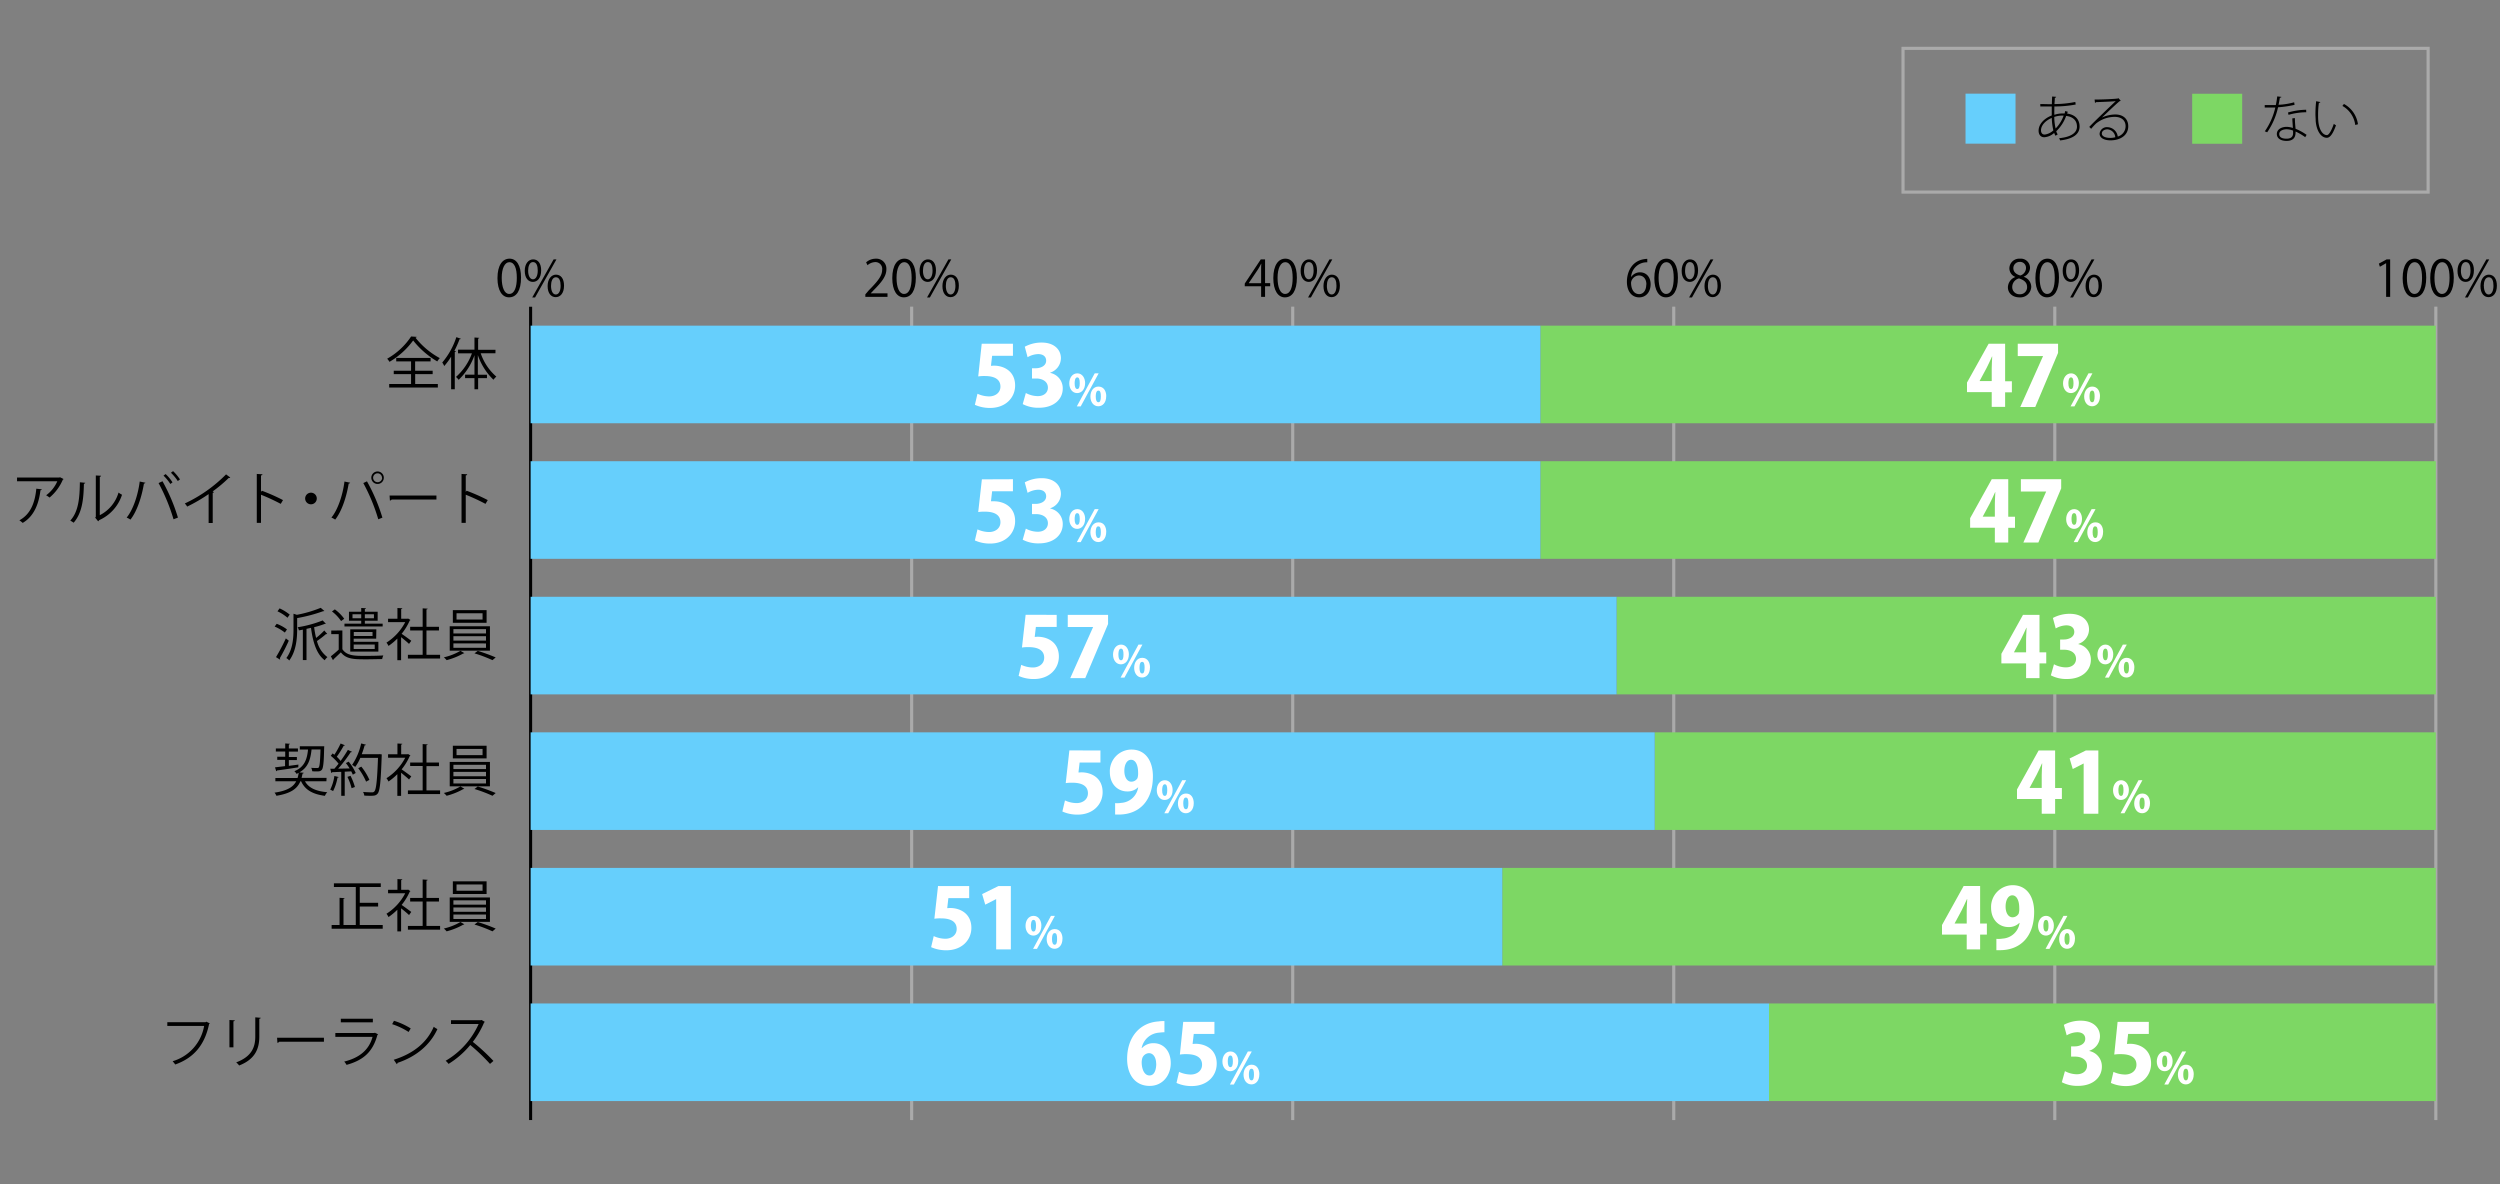 <svg xmlns="http://www.w3.org/2000/svg" viewBox="0 0 800 379"><rect x="0" y="0" width="800" height="379" fill="#808080" stroke="none"/><defs><style>.cls-1,.cls-2,.cls-6{fill:none;}.cls-1{stroke:#aaa;}.cls-1,.cls-2{stroke-miterlimit:10;}.cls-2{stroke:#000;}.cls-3{fill:#7dd764;}.cls-4{fill:#66cffc;}.cls-5{fill:#fff;}</style></defs><g id="レイヤー_2" data-name="レイヤー 2"><g id="グラフのコピー"><path d="M159.19,89c0-4.19,1.63-6.23,3.87-6.23s3.67,2.15,3.67,6.07c0,4.16-1.46,6.31-3.85,6.31C160.71,95.16,159.19,93,159.19,89Zm6.19-.1c0-3-.72-5-2.4-5-1.42,0-2.43,1.9-2.43,5s.88,5.16,2.38,5.16C164.71,94.07,165.38,91.76,165.38,88.91Z"/><path d="M173.17,86.51c0,2.5-1.23,3.7-2.65,3.7s-2.6-1.17-2.6-3.54S169.17,83,170.6,83C172.21,83,173.17,84.34,173.17,86.51Zm-4.16.16c0,1.46.53,2.71,1.54,2.71s1.53-1.27,1.53-2.79-.4-2.73-1.53-2.73S169,85.3,169,86.67Zm2.21,8.52h-.91L177.16,83h.91Zm9.27-3.78c0,2.48-1.24,3.68-2.66,3.68s-2.59-1.17-2.59-3.53,1.25-3.67,2.67-3.67C179.53,87.89,180.49,89.22,180.49,91.41Zm-4.16.08c0,1.52.52,2.75,1.53,2.75s1.54-1.24,1.54-2.78-.39-2.74-1.52-2.74S176.33,90.11,176.33,91.49Z"/><path d="M284,95h-7.09v-.81L278,92.92c2.85-2.89,4.29-4.63,4.29-6.58A2.17,2.17,0,0,0,280,83.87a4,4,0,0,0-2.4,1l-.44-.92a4.64,4.64,0,0,1,3.1-1.17,3.2,3.2,0,0,1,3.38,3.41c0,2.25-1.59,4.17-4.07,6.67l-.94,1v0H284Z"/><path d="M285.53,89c0-4.19,1.63-6.23,3.87-6.23s3.67,2.15,3.67,6.07c0,4.16-1.46,6.31-3.85,6.31C287.05,95.16,285.53,93,285.53,89Zm6.19-.1c0-3-.72-5-2.4-5-1.42,0-2.43,1.9-2.43,5s.88,5.16,2.38,5.16C291.05,94.07,291.72,91.76,291.72,88.91Z"/><path d="M299.51,86.51c0,2.5-1.23,3.7-2.65,3.7s-2.6-1.17-2.6-3.54S295.51,83,296.94,83C298.55,83,299.51,84.34,299.51,86.51Zm-4.16.16c0,1.46.53,2.71,1.54,2.71s1.53-1.27,1.53-2.79-.4-2.73-1.53-2.73S295.35,85.3,295.35,86.67Zm2.21,8.52h-.91L303.5,83h.91Zm9.27-3.78c0,2.48-1.23,3.68-2.66,3.68s-2.59-1.17-2.59-3.53,1.25-3.67,2.67-3.67C305.87,87.89,306.83,89.22,306.83,91.41Zm-4.16.08c0,1.52.52,2.75,1.53,2.75s1.54-1.24,1.54-2.78-.38-2.74-1.52-2.74S302.67,90.11,302.67,91.49Z"/><path d="M404.82,95h-1.26V91.6h-5.24v-.85L403.45,83h1.37v7.6h1.64v1h-1.64Zm-5.15-4.38h3.89V86.32c0-.66,0-1.3.06-1.92h-.06c-.37.74-.66,1.25-1,1.79l-2.93,4.36Z"/><path d="M407.46,89c0-4.19,1.63-6.23,3.87-6.23S415,84.93,415,88.85c0,4.16-1.46,6.31-3.84,6.31C409,95.16,407.46,93,407.46,89Zm6.19-.1c0-3-.72-5-2.4-5-1.42,0-2.43,1.9-2.43,5s.88,5.16,2.39,5.16C413,94.07,413.65,91.76,413.65,88.91Z"/><path d="M421.45,86.51c0,2.5-1.24,3.7-2.66,3.7S416.2,89,416.2,86.67,417.44,83,418.87,83C420.49,83,421.45,84.34,421.45,86.51Zm-4.17.16c0,1.46.53,2.71,1.54,2.71s1.54-1.27,1.54-2.79-.4-2.73-1.54-2.73S417.28,85.3,417.28,86.67Zm2.21,8.52h-.91L425.43,83h.91Zm9.27-3.78c0,2.48-1.23,3.68-2.66,3.68s-2.59-1.17-2.59-3.53,1.25-3.67,2.67-3.67C427.8,87.89,428.76,89.22,428.76,91.41Zm-4.16.08c0,1.52.53,2.75,1.54,2.75s1.53-1.24,1.53-2.78-.38-2.74-1.52-2.74S424.6,90.11,424.6,91.49Z"/><path d="M522,88.61a3.37,3.37,0,0,1,2.8-1.47c2,0,3.4,1.52,3.4,3.82s-1.35,4.2-3.68,4.2-3.91-1.94-3.91-5,1.51-6.57,5.4-7.21a8,8,0,0,1,1.12-.12v1.11a5,5,0,0,0-5.18,4.72Zm4.85,2.45c0-1.84-1-2.91-2.43-2.91a2.62,2.62,0,0,0-2.48,2.27c0,2.19.94,3.7,2.61,3.7C525.89,94.12,526.8,92.87,526.8,91.06Z"/><path d="M529.39,89c0-4.19,1.63-6.23,3.88-6.23s3.66,2.15,3.66,6.07c0,4.16-1.46,6.31-3.84,6.31C530.91,95.16,529.39,93,529.39,89Zm6.2-.1c0-3-.72-5-2.4-5-1.43,0-2.44,1.9-2.44,5s.88,5.16,2.39,5.16C534.91,94.07,535.59,91.76,535.59,88.91Z"/><path d="M543.38,86.51c0,2.5-1.23,3.7-2.66,3.7s-2.59-1.17-2.59-3.54S539.38,83,540.8,83C542.42,83,543.38,84.34,543.38,86.51Zm-4.16.16c0,1.46.53,2.71,1.53,2.71s1.54-1.27,1.54-2.79-.4-2.73-1.54-2.73S539.22,85.3,539.22,86.67Zm2.21,8.52h-.92L547.36,83h.92Zm9.26-3.78c0,2.48-1.23,3.68-2.65,3.68s-2.6-1.17-2.6-3.53,1.25-3.67,2.68-3.67C549.73,87.89,550.69,89.22,550.69,91.41Zm-4.16.08c0,1.52.53,2.75,1.54,2.75s1.54-1.24,1.54-2.78-.39-2.74-1.53-2.74S546.53,90.11,546.53,91.49Z"/><path d="M644.88,88.61A3,3,0,0,1,643,85.9a3.15,3.15,0,0,1,3.39-3.12,2.94,2.94,0,0,1,3.22,2.92,3.15,3.15,0,0,1-2,2.83v.06A3.42,3.42,0,0,1,650,91.73a3.51,3.51,0,0,1-3.78,3.43c-2.28,0-3.69-1.46-3.69-3.19a3.57,3.57,0,0,1,2.32-3.3Zm3.79,3.26c0-1.5-1-2.27-2.59-2.78a2.82,2.82,0,0,0-2.16,2.67,2.27,2.27,0,0,0,2.35,2.4A2.23,2.23,0,0,0,648.67,91.87Zm-4.4-6.09c0,1.28.9,2,2.23,2.38a2.55,2.55,0,0,0,1.82-2.35,1.89,1.89,0,0,0-2-2A2,2,0,0,0,644.27,85.78Z"/><path d="M651.33,89c0-4.19,1.63-6.23,3.87-6.23s3.67,2.15,3.67,6.07c0,4.16-1.46,6.31-3.85,6.31C652.85,95.16,651.33,93,651.33,89Zm6.19-.1c0-3-.72-5-2.4-5-1.43,0-2.43,1.9-2.43,5s.88,5.16,2.38,5.16C656.85,94.07,657.52,91.76,657.52,88.91Z"/><path d="M665.31,86.51c0,2.5-1.23,3.7-2.65,3.7s-2.6-1.17-2.6-3.54S661.31,83,662.74,83C664.35,83,665.31,84.34,665.31,86.51Zm-4.16.16c0,1.46.53,2.71,1.54,2.71s1.53-1.27,1.53-2.79-.4-2.73-1.53-2.73S661.15,85.3,661.15,86.67Zm2.21,8.52h-.91L669.3,83h.91Zm9.27-3.78c0,2.48-1.24,3.68-2.66,3.68s-2.59-1.17-2.59-3.53,1.25-3.67,2.67-3.67C671.67,87.89,672.63,89.22,672.63,91.41Zm-4.16.08c0,1.52.52,2.75,1.53,2.75s1.54-1.24,1.54-2.78-.39-2.74-1.52-2.74S668.47,90.11,668.47,91.49Z"/><path d="M763.56,95V84.22h0l-2,1.14-.32-1L763.72,83h1.13V95Z"/><path d="M768.85,89c0-4.19,1.63-6.23,3.87-6.23s3.67,2.15,3.67,6.07c0,4.16-1.46,6.31-3.84,6.31C770.37,95.16,768.85,93,768.85,89Zm6.2-.1c0-3-.72-5-2.41-5-1.42,0-2.43,1.9-2.43,5s.88,5.16,2.39,5.16C774.37,94.07,775.05,91.76,775.05,88.91Z"/><path d="M777.67,89c0-4.19,1.63-6.23,3.87-6.23s3.67,2.15,3.67,6.07c0,4.16-1.46,6.31-3.84,6.31C779.19,95.16,777.67,93,777.67,89Zm6.19-.1c0-3-.72-5-2.4-5-1.42,0-2.43,1.9-2.43,5s.88,5.16,2.38,5.16C783.19,94.07,783.86,91.76,783.86,88.91Z"/><path d="M791.65,86.51c0,2.5-1.23,3.7-2.65,3.7s-2.6-1.17-2.6-3.54S787.65,83,789.08,83C790.69,83,791.65,84.34,791.65,86.51Zm-4.16.16c0,1.46.53,2.71,1.54,2.71s1.54-1.27,1.54-2.79-.4-2.73-1.54-2.73S787.49,85.3,787.49,86.67Zm2.21,8.52h-.91L795.64,83h.91ZM799,91.41c0,2.48-1.23,3.68-2.66,3.68s-2.59-1.17-2.59-3.53,1.25-3.67,2.67-3.67C798,87.89,799,89.22,799,91.41Zm-4.16.08c0,1.52.53,2.75,1.53,2.75s1.54-1.24,1.54-2.78-.38-2.74-1.52-2.74S794.81,90.11,794.81,91.49Z"/><line class="cls-1" x1="169.8" y1="358.42" x2="169.8" y2="98.13"/><line class="cls-1" x1="291.73" y1="358.42" x2="291.73" y2="98.13"/><line class="cls-1" x1="413.67" y1="358.42" x2="413.67" y2="98.13"/><line class="cls-1" x1="535.6" y1="358.42" x2="535.6" y2="98.13"/><line class="cls-1" x1="657.53" y1="358.42" x2="657.53" y2="98.13"/><line class="cls-1" x1="779.47" y1="358.42" x2="779.47" y2="98.13"/><line class="cls-2" x1="169.8" y1="358.42" x2="169.8" y2="98.13"/><line class="cls-2" x1="169.8" y1="336.73" x2="185.04" y2="336.73"/><line class="cls-2" x1="169.8" y1="293.35" x2="185.04" y2="293.35"/><line class="cls-2" x1="169.8" y1="249.97" x2="185.04" y2="249.97"/><line class="cls-2" x1="169.8" y1="206.59" x2="185.04" y2="206.59"/><line class="cls-2" x1="169.8" y1="163.2" x2="185.04" y2="163.2"/><line class="cls-2" x1="169.8" y1="119.82" x2="185.04" y2="119.82"/><rect class="cls-3" x="492.92" y="104.21" width="286.54" height="31.23"/><rect class="cls-3" x="492.92" y="147.59" width="286.54" height="31.23"/><rect class="cls-3" x="517.31" y="190.97" width="262.16" height="31.23"/><rect class="cls-3" x="529.5" y="234.35" width="249.96" height="31.23"/><rect class="cls-3" x="480.73" y="277.73" width="298.73" height="31.23"/><rect class="cls-3" x="566.08" y="321.11" width="213.38" height="31.23"/><rect class="cls-4" x="169.8" y="104.21" width="323.12" height="31.23"/><rect class="cls-4" x="169.8" y="147.59" width="323.12" height="31.23"/><rect class="cls-4" x="169.8" y="190.97" width="347.51" height="31.23"/><rect class="cls-4" x="169.8" y="234.35" width="359.7" height="31.23"/><rect class="cls-4" x="169.8" y="277.73" width="310.93" height="31.23"/><rect class="cls-4" x="169.8" y="321.11" width="396.28" height="31.23"/><path d="M67.14,327.49a.45.45,0,0,1-.23.2c-1.43,6.83-5,10.88-10.84,12.95a9.84,9.84,0,0,0-.83-1.05A14.29,14.29,0,0,0,65.32,328.3H53.54v-1.2H65.79l.25-.16Z"/><path d="M73.42,335.15V326.4l1.71.1c0,.17-.15.29-.43.33v8.32Zm10-9.46c0,.18-.15.27-.44.31v5.72c0,3.79-1.29,7.24-6.46,9.24a5,5,0,0,0-.94-1c5-1.86,6.11-4.93,6.11-8.27v-6.14Z"/><path d="M88.66,332.08h15v1.28H89.35a.87.87,0,0,1-.58.35Z"/><path d="M121,331a.4.4,0,0,1-.23.18c-1.48,5.44-4.48,8.08-9.87,9.58a5.44,5.44,0,0,0-.75-1.05c4.89-1.22,7.94-3.74,9.07-7.92H107.31v-1.22h12.46l.18-.11Zm-1.69-3.85H109.06V326h10.26Z"/><path d="M126.07,326.65a22.12,22.12,0,0,1,5.36,2.45l-.68,1.13a22.94,22.94,0,0,0-5.26-2.5ZM126,339.12c6.39-2,10.64-5.56,12.8-10.55a6.51,6.51,0,0,0,1.17.74c-2.25,4.94-6.65,8.77-12.75,10.8a.61.61,0,0,1-.25.42Z"/><path d="M155.14,327a.38.38,0,0,1-.23.2,28.09,28.09,0,0,1-3.61,6.2,64.62,64.62,0,0,1,6.6,6.1l-1.1.95a61,61,0,0,0-6.32-6.05,28.16,28.16,0,0,1-6.94,6.05,6,6,0,0,0-.93-1,25.8,25.8,0,0,0,10.55-11.76h-8.84v-1.22h9.54l.24-.09Z"/><path d="M115.12,296h7.35v1.19H106.12V296h2.54V287.3l1.62.11c0,.12-.12.21-.36.25V296h3.93V283.84h-7v-1.17h15v1.17h-6.72v5.06H121v1.19h-5.88Z"/><path d="M131.32,285.16c0,.07-.12.14-.21.18a18.63,18.63,0,0,1-2.59,4.24c.86.58,2.62,1.88,3.09,2.24l-.72,1c-.5-.51-1.65-1.46-2.54-2.16v7.38h-1.2v-6.93a19.25,19.25,0,0,1-2.83,2.35,5.1,5.1,0,0,0-.65-1.06,17,17,0,0,0,6-6.55h-5.49v-1.12h3V281.3l1.56.09c0,.13-.12.22-.36.25v3.1h2l.21-.07Zm5.15,11.14h4.36v1.19h-10.3V296.3h4.72v-7.8h-4v-1.17h4v-5.9l1.6.11c0,.12-.12.21-.38.25v5.54h4v1.17h-4Z"/><path d="M148.59,295.78a.59.59,0,0,1-.36.12,22,22,0,0,1-5.31,2.13,6.85,6.85,0,0,0-.89-.9,18.72,18.72,0,0,0,5.31-2.09Zm-4.68-8.59h12.87V295H143.91Zm1-5.17h10.8v4.05h-10.8Zm.18,6.09v1.39h10.43v-1.39Zm0,2.27v1.4h10.43v-1.4Zm0,2.28v1.43h10.43v-1.43Zm1-9.63v2h8.33v-2Zm11.5,15a43.89,43.89,0,0,0-5.76-2.18l1.06-.8a59.49,59.49,0,0,1,5.73,2.09Z"/><path d="M104.45,250H97.59c1.17,2.15,3.55,3.19,7.13,3.51a4.12,4.12,0,0,0-.75,1.16c-3.91-.53-6.34-1.88-7.62-4.67h-.22c-.95,2.27-2.89,3.87-7.68,4.65a3.7,3.7,0,0,0-.6-1c4.11-.61,6-1.84,6.93-3.64H88.12v-1.06h7.1a10.71,10.71,0,0,0,.37-1.66,5.71,5.71,0,0,1-.7.35,2.59,2.59,0,0,0-.7-.85c3.28-1.33,4.07-3.87,4.38-6.93H95.94v-1.06h7.18l.65,0c-.13.9,0,6.61-.77,7.51-.46.54-.94.54-1.66.54-.42,0-.92,0-1.42-.05a3.58,3.58,0,0,0-.33-1.1c.79.07,1.55.07,1.84.07s.43,0,.57-.2c.29-.36.44-1.78.56-5.74H99.7c-.32,3-1,5.69-3.89,7.33l1.37.12c0,.13-.14.24-.36.25-.09.49-.2.94-.32,1.39h8Zm-9-4.46c-2.52.41-5.16.81-6.8,1a.32.32,0,0,1-.25.25l-.4-1.24c.88-.11,2-.23,3.22-.39v-2H88.72v-1h2.55V240.5h-3v-1h3V237.9l1.5.11c0,.11-.11.2-.34.24v1.26h2.91v1H92.43v1.72H95v1H92.43v1.85l3.06-.41Z"/><path d="M108.36,248.65c0,.11-.15.18-.36.18a15.33,15.33,0,0,1-1.41,4.32,8.76,8.76,0,0,0-.92-.46,14.27,14.27,0,0,0,1.33-4.38Zm2-10.17a.36.36,0,0,1-.37.14,31.31,31.31,0,0,1-2.22,3.53A13.6,13.6,0,0,1,109,243.5a41.4,41.4,0,0,0,2.32-3.54l1.3.61c0,.11-.2.14-.4.14a45.62,45.62,0,0,1-4,5.26l3.65-.07a13.62,13.62,0,0,0-1.19-1.71c.51-.27.71-.36.89-.47a15.89,15.89,0,0,1,2.26,3.64l-.93.54a11,11,0,0,0-.51-1.07l-2.08.11v7.71H109.2V247c-1.12,0-2.12.09-2.92.1a.3.3,0,0,1-.27.24l-.32-1.35H107c.43-.49.88-1,1.33-1.62a15.83,15.83,0,0,0-2.48-2.51l.59-.77c.18.14.36.29.56.43a26.85,26.85,0,0,0,2-3.6Zm2.15,13.74a17.61,17.61,0,0,0-1.34-3.62l1-.34a19.06,19.06,0,0,1,1.4,3.58Zm9-10.9.64.08a2.77,2.77,0,0,1,0,.39c-.29,8.45-.58,11.27-1.3,12.16-.49.59-1,.7-2.21.7-.62,0-1.35,0-2.07-.07a2.73,2.73,0,0,0-.4-1.16c1.24.11,2.38.13,2.83.13a.89.89,0,0,0,.79-.29c.59-.63.9-3.42,1.17-10.75H115.3a14.26,14.26,0,0,1-1.62,2.9,8.94,8.94,0,0,0-1-.65,19.67,19.67,0,0,0,2.89-6.86l1.51.4c0,.16-.2.22-.4.2a26.83,26.83,0,0,1-.92,2.84h5.49Zm-5.89,4a18.56,18.56,0,0,1,2.59,4.23l-1.06.58a19.4,19.4,0,0,0-2.52-4.3Z"/><path d="M131.32,241.77c0,.08-.12.15-.21.18a18.47,18.47,0,0,1-2.59,4.25c.86.58,2.62,1.88,3.09,2.24l-.72,1c-.5-.5-1.65-1.45-2.54-2.16v7.39h-1.2v-6.94a18.73,18.73,0,0,1-2.83,2.36,5.1,5.1,0,0,0-.65-1.06,17,17,0,0,0,6-6.55h-5.49v-1.12h3v-3.44l1.56.09c0,.13-.12.22-.36.25v3.1h2l.21-.07Zm5.15,11.15h4.36v1.19h-10.3v-1.19h4.72v-7.8h-4V244h4v-5.9l1.6.11c0,.12-.12.21-.38.25V244h4v1.17h-4Z"/><path d="M148.59,252.4a.59.59,0,0,1-.36.12,22,22,0,0,1-5.31,2.13,6.85,6.85,0,0,0-.89-.9,18.72,18.72,0,0,0,5.31-2.09Zm-4.68-8.59h12.87v7.81H143.91Zm1-5.17h10.8v4.05h-10.8Zm.18,6.09v1.38h10.43v-1.38Zm0,2.27v1.4h10.43V247Zm0,2.28v1.43h10.43v-1.43Zm1-9.63v2h8.33v-2Zm11.5,15a45.44,45.44,0,0,0-5.76-2.17l1.06-.8a59.49,59.49,0,0,1,5.73,2.09Z"/><path d="M88.54,199.62a12.53,12.53,0,0,1,3.29,1.8l-.68,1a14,14,0,0,0-3.26-1.92Zm-.22,10.66a58.65,58.65,0,0,0,3.15-6l.94.74a57.87,57.87,0,0,1-2.87,5.61.37.37,0,0,1,.09.27.31.31,0,0,1,0,.2Zm1.15-15.6a14.48,14.48,0,0,1,3.24,2l-.72,1a13.19,13.19,0,0,0-3.2-2.06ZM95,196.74a39.7,39.7,0,0,0,7.63-2.24l1.16,1c-.08.08-.11.08-.38.08a49.53,49.53,0,0,1-8.32,2.21v3.58c0,2.92-.31,7-2.54,10a3.1,3.1,0,0,0-.93-.79c2.08-2.75,2.3-6.46,2.3-9.25v-4.94Zm9.27,2.84c0,.06-.16.06-.34.06a26.25,26.25,0,0,1-3.4,1.06,27.29,27.29,0,0,0,.63,3.44,23.65,23.65,0,0,0,2.61-2.38l.94,1.08a.48.48,0,0,1-.4.07,28.86,28.86,0,0,1-2.88,2.22,9.1,9.1,0,0,0,3.35,5.15,4.41,4.41,0,0,0-.87,1c-2.57-1.91-3.78-5.71-4.39-10.37l-1.44.32v10H96.91v-9.74c-.43.09-.85.16-1.26.23a3.62,3.62,0,0,0-.4-1,37.28,37.28,0,0,0,8-2.18Z"/><path d="M109.56,201.74v6c1.41,2.14,4,2.14,7.35,2.14,2,0,4.34-.05,5.76-.14a4.87,4.87,0,0,0-.38,1.17c-1.24,0-3.2.07-5,.07-4,0-6.45,0-8.21-2.23-.83.79-1.68,1.6-2.36,2.23a.27.27,0,0,1-.17.27l-.68-1.24c.77-.58,1.69-1.37,2.52-2.14v-4.94H106v-1.15ZM107.15,195a13.55,13.55,0,0,1,3,3l-1,.75a12.63,12.63,0,0,0-2.92-3.09Zm15.3,4.57v.9H110.23v-.9h5.36v-.93h-3.92v-2.88h3.92v-1.21l1.52.09c0,.13-.13.22-.36.25v.87h4.1v2.88h-4.1v.93Zm-2.07,4.81h-7.2v1h7.9v3.13h-9v-7.13h8.35Zm-7.58-6.54h2.79v-1.27H112.8Zm6.41,4.4h-6v1.29h6Zm.7,4h-6.73v1.44h6.73Zm-.25-9.67h-2.91v1.27h2.91Z"/><path d="M131.32,198.39c0,.07-.12.15-.21.18a18.47,18.47,0,0,1-2.59,4.25c.86.58,2.62,1.87,3.09,2.23l-.72,1c-.5-.5-1.65-1.46-2.54-2.16v7.38h-1.2v-6.93a18.73,18.73,0,0,1-2.83,2.36,5.1,5.1,0,0,0-.65-1.06,17.12,17.12,0,0,0,6-6.55h-5.49V198h3v-3.44l1.56.09c0,.13-.12.22-.36.25V198h2l.21-.07Zm5.15,11.15h4.36v1.19h-10.3v-1.19h4.72v-7.8h-4v-1.17h4v-5.9l1.6.1c0,.13-.12.22-.38.26v5.54h4v1.17h-4Z"/><path d="M148.59,209a.66.66,0,0,1-.36.12,22,22,0,0,1-5.31,2.13,6.29,6.29,0,0,0-.89-.9,18.72,18.72,0,0,0,5.31-2.09Zm-4.68-8.59h12.87v7.81H143.91Zm1-5.17h10.8v4.05h-10.8Zm.18,6.09v1.38h10.43v-1.38Zm0,2.26V205h10.43v-1.41Zm0,2.29v1.42h10.43V205.9Zm1-9.63v2h8.33v-2Zm11.5,15a45.36,45.36,0,0,0-5.76-2.18l1.06-.79a59.49,59.49,0,0,1,5.73,2.09Z"/><path d="M20.36,153.3a.46.46,0,0,1-.24.16,15.34,15.34,0,0,1-4.26,5.76,8.39,8.39,0,0,0-1.1-.73A10.93,10.93,0,0,0,18.34,154H5.45V152.8H19l.2-.09Zm-7,3.28c0,.14-.17.27-.41.3-.52,4.25-2,8.3-5.69,10.45a8.49,8.49,0,0,0-1.06-.83c3.67-2,5-5.78,5.42-10.12Z"/><path d="M27.27,154.49c0,.16-.18.27-.42.31-.11,4.84-.5,9.25-3.28,12.47a10.62,10.62,0,0,0-1.08-.68c2.69-2.92,3-7.42,3.07-12.26Zm4.66,10.37a11.83,11.83,0,0,0,6-7.24,7.43,7.43,0,0,0,1.12.7,13.44,13.44,0,0,1-7.34,8.14.79.79,0,0,1-.31.36l-.94-1.19.2-.27V152.15l1.68.09a.42.42,0,0,1-.4.34Z"/><path d="M46.53,154.47c-.06.15-.2.25-.47.27-.72,4.32-2.22,8.88-4.32,11.54a6.09,6.09,0,0,0-1.21-.65c2-2.44,3.6-7,4.18-11.54Zm9,11.7a60.09,60.09,0,0,0-4.79-11.59L52,154a58.17,58.17,0,0,1,4.94,11.63ZM53,151.7a13,13,0,0,1,2.2,2.66l-.69.51a14.8,14.8,0,0,0-2.19-2.67Zm2.38-.94a14.73,14.73,0,0,1,2.21,2.65l-.7.52a14.68,14.68,0,0,0-2.19-2.65Z"/><path d="M73.69,152.81a.41.41,0,0,1-.34.15.58.58,0,0,1-.18,0,44,44,0,0,1-5.13,4.3l.43.2a.48.48,0,0,1-.4.24v9.67H66.76v-9.26a52.17,52.17,0,0,1-6.86,4,6.51,6.51,0,0,0-.76-1,45.82,45.82,0,0,0,13.2-9.31Z"/><path d="M89.84,161.24a64.73,64.73,0,0,0-6.32-2.93v9H82.17V151.66l1.81.11c0,.2-.16.32-.46.38v5.26l.27-.38a61.13,61.13,0,0,1,6.77,3Z"/><path d="M101.37,159.51a1.86,1.86,0,1,1-1.85-1.85A1.85,1.85,0,0,1,101.37,159.51Z"/><path d="M112.05,154.47c-.06.15-.2.25-.47.27-.72,4.32-2.22,8.88-4.32,11.54a6.09,6.09,0,0,0-1.21-.65c2-2.44,3.6-7,4.18-11.54Zm9,11.7a60.09,60.09,0,0,0-4.79-11.59l1.17-.56a58.17,58.17,0,0,1,4.94,11.63Zm-.23-15.3a2,2,0,1,1-2,2A2,2,0,0,1,120.87,150.87Zm1.42,2a1.42,1.42,0,1,0-1.42,1.43A1.43,1.43,0,0,0,122.29,152.9Z"/><path d="M124.66,158.56h15v1.28H125.35a.86.86,0,0,1-.58.34Z"/><path d="M155.36,161.24a64.73,64.73,0,0,0-6.32-2.93v9h-1.35V151.66l1.81.11c0,.2-.16.32-.46.38v5.26l.27-.38a61.13,61.13,0,0,1,6.77,3Z"/><path d="M133.32,107.79c0,.15-.18.24-.36.28a25.16,25.16,0,0,0,7.78,6.53,5.61,5.61,0,0,0-.81,1.06,27.74,27.74,0,0,1-7.72-6.71,25.12,25.12,0,0,1-7.57,6.84,6.43,6.43,0,0,0-.75-1,22.42,22.42,0,0,0,7.67-7.12Zm-.46,11.92v3.16h7.25V124H124.54v-1.11h7v-3.16h-5.54v-1.09h5.54v-3h-4.75v-1.1h11v1.1h-4.95v3h5.61v1.09Z"/><path d="M147.47,108.39c-.07.13-.2.18-.41.16a33.4,33.4,0,0,1-1.66,3.73l.49.12c0,.11-.13.2-.36.22v11.94h-1.17V114.13a20.91,20.91,0,0,1-2.2,3,8.46,8.46,0,0,0-.63-1.13,23.94,23.94,0,0,0,4.5-8.11Zm11.07,4.66h-4.71a17.06,17.06,0,0,0,5,7.47,5.24,5.24,0,0,0-.92,1,19.73,19.73,0,0,1-5-7.91v6.31h2.92V121H153v3.57h-1.17V121h-3v-1.11h3v-6.23a19.93,19.93,0,0,1-5.06,7.88,5.76,5.76,0,0,0-.86-.92,18.42,18.42,0,0,0,5.11-7.56h-4.45V111.9h5.26V108l1.53.11c0,.12-.11.21-.36.23v3.6h5.56Z"/><path class="cls-5" d="M324.14,110v3.86h-6.66l-.37,3.2c.32,0,.61-.05.93-.05,3.15,0,6.8,1.73,6.8,6.36,0,3.84-3,7.17-8,7.17a11.61,11.61,0,0,1-4.88-1l.83-3.54a9.17,9.17,0,0,0,3.73.85c1.89,0,3.62-1.12,3.62-3.14,0-2.27-1.81-3.38-5-3.38a12.23,12.23,0,0,0-2.11.13L314.15,110Z"/><path class="cls-5" d="M336.08,119.33a5,5,0,0,1,4,5c0,3.41-2.82,6.15-7.62,6.15a10.66,10.66,0,0,1-5.19-1.17l1-3.55a8.24,8.24,0,0,0,3.81,1c2.08,0,3.25-1.2,3.25-2.71,0-2-1.81-2.93-3.75-2.93h-1.34v-3.28h1.2c1.5,0,3.33-.72,3.33-2.43,0-1.22-.87-2.1-2.55-2.1a7.11,7.11,0,0,0-3.39,1l-.9-3.36a11.26,11.26,0,0,1,5.43-1.33c4,0,6.13,2.29,6.13,5a4.91,4.91,0,0,1-3.38,4.61Z"/><path class="cls-5" d="M347.24,122.55c0,2.15-1.24,3.24-2.55,3.24-1.54,0-2.52-1.39-2.52-3.11s.95-3.21,2.58-3.21S347.24,121.05,347.24,122.55Zm-3.35.15c0,1.13.29,1.79.84,1.79s.79-.66.79-1.85-.21-1.88-.8-1.88C343.91,120.76,343.89,122.22,343.89,122.7Zm1.94,7.34h-1.25l5.73-10.57h1.26Zm8.16-3.27c0,2.16-1.22,3.24-2.53,3.24-1.55,0-2.53-1.39-2.53-3.11s.95-3.2,2.57-3.2C353.29,123.7,354,125.28,354,126.77Zm-3.35.17c0,1.13.3,1.78.85,1.78s.78-.65.78-1.86-.19-1.87-.79-1.87C351.12,125,350.64,125.24,350.64,126.94Z"/><path class="cls-5" d="M338.14,196.75v3.86h-6.66l-.37,3.2c.32,0,.61-.05.93-.05,3.15,0,6.8,1.73,6.8,6.36,0,3.84-3,7.17-8,7.17a11.61,11.61,0,0,1-4.88-1l.83-3.54a9.17,9.17,0,0,0,3.73.85c1.89,0,3.62-1.12,3.62-3.14,0-2.27-1.81-3.38-5-3.38a12.23,12.23,0,0,0-2.11.13l1.17-10.47Z"/><path class="cls-5" d="M341.68,196.75h12.9v2.93L347.28,217h-4.8l7.3-16.31v-.05h-8.1Z"/><path class="cls-5" d="M361.24,209.35c0,2.15-1.24,3.24-2.55,3.24-1.54,0-2.52-1.39-2.52-3.11s.95-3.21,2.58-3.21S361.24,207.85,361.24,209.35Zm-3.35.15c0,1.13.29,1.79.84,1.79s.79-.66.79-1.85-.21-1.88-.8-1.88C357.91,207.56,357.89,209,357.89,209.5Zm1.94,7.34h-1.25l5.73-10.57h1.26Zm8.16-3.28c0,2.17-1.22,3.25-2.53,3.25-1.55,0-2.53-1.39-2.53-3.11s.95-3.2,2.57-3.2C367.29,210.5,368,212.08,368,213.56Zm-3.35.18c0,1.13.3,1.78.85,1.78s.78-.65.78-1.86-.19-1.87-.79-1.87C365.12,211.79,364.64,212,364.64,213.74Z"/><path class="cls-5" d="M324.14,153.35v3.86h-6.66l-.37,3.2c.32,0,.61,0,.93,0,3.15,0,6.8,1.73,6.8,6.36,0,3.84-3,7.17-8,7.17a11.61,11.61,0,0,1-4.88-1l.83-3.54a9.17,9.17,0,0,0,3.73.85c1.89,0,3.62-1.12,3.62-3.14,0-2.27-1.81-3.38-5-3.38a12.23,12.23,0,0,0-2.11.13l1.17-10.47Z"/><path class="cls-5" d="M336.08,162.73a5,5,0,0,1,4,5c0,3.41-2.82,6.15-7.62,6.15a10.66,10.66,0,0,1-5.19-1.17l1-3.55a8.24,8.24,0,0,0,3.81,1c2.08,0,3.25-1.2,3.25-2.71,0-2-1.81-2.93-3.75-2.93h-1.34v-3.28h1.2c1.5,0,3.33-.72,3.33-2.43,0-1.22-.87-2.1-2.55-2.1a7.11,7.11,0,0,0-3.39,1l-.9-3.36a11.26,11.26,0,0,1,5.43-1.33c4,0,6.13,2.29,6.13,5a4.91,4.91,0,0,1-3.38,4.61Z"/><path class="cls-5" d="M347.24,166c0,2.15-1.24,3.24-2.55,3.24-1.54,0-2.52-1.39-2.52-3.11s.95-3.21,2.58-3.21S347.24,164.45,347.24,166Zm-3.35.15c0,1.13.29,1.79.84,1.79s.79-.66.79-1.85-.21-1.88-.8-1.88C343.91,164.16,343.89,165.62,343.89,166.1Zm1.94,7.34h-1.25l5.73-10.57h1.26Zm8.16-3.27c0,2.16-1.22,3.24-2.53,3.24-1.55,0-2.53-1.39-2.53-3.11s.95-3.2,2.57-3.2C353.29,167.1,354,168.68,354,170.17Zm-3.35.17c0,1.13.3,1.78.85,1.78s.78-.65.78-1.86-.19-1.87-.79-1.87C351.12,168.39,350.64,168.64,350.64,170.34Z"/><path class="cls-5" d="M352.14,240.15V244h-6.66l-.37,3.2c.32,0,.61-.05.93-.05,3.15,0,6.8,1.73,6.8,6.36,0,3.84-3,7.17-8,7.17a11.61,11.61,0,0,1-4.88-1l.83-3.54a9.17,9.17,0,0,0,3.73.85c1.89,0,3.62-1.12,3.62-3.14,0-2.27-1.81-3.38-5-3.38a12.23,12.23,0,0,0-2.11.13l1.17-10.47Z"/><path class="cls-5" d="M364.18,251.93a4.69,4.69,0,0,1-3.46,1.33c-3,0-5.57-2.29-5.57-6.18a6.94,6.94,0,0,1,6.9-7.22c4.61,0,6.88,3.78,6.88,8.55,0,7.59-4.11,12.25-11,12.25-.39,0-.77,0-1.09,0V257a8.09,8.09,0,0,0,1.95-.08,5.85,5.85,0,0,0,5.43-5Zm-4.39-5.25c0,2,.88,3.46,2.24,3.46A2.28,2.28,0,0,0,364,249a5.28,5.28,0,0,0,.19-1.87c0-2.1-.72-4-2.24-4C360.59,243.13,359.79,244.7,359.79,246.68Z"/><path class="cls-5" d="M375.24,252.75c0,2.15-1.24,3.24-2.55,3.24-1.54,0-2.52-1.39-2.52-3.11s.95-3.21,2.58-3.21S375.24,251.25,375.24,252.75Zm-3.35.15c0,1.13.29,1.79.84,1.79s.79-.66.79-1.85-.21-1.88-.8-1.88C371.91,251,371.89,252.42,371.89,252.9Zm1.94,7.34h-1.25l5.73-10.57h1.26ZM382,257c0,2.16-1.22,3.24-2.53,3.24-1.55,0-2.53-1.39-2.53-3.11s.95-3.2,2.57-3.2C381.29,253.9,382,255.48,382,257Zm-3.35.17c0,1.13.3,1.78.85,1.78s.78-.65.78-1.86-.19-1.87-.79-1.87C379.12,255.19,378.64,255.44,378.64,257.14Z"/><path class="cls-5" d="M310.14,283.55v3.86h-6.66l-.37,3.2c.32,0,.61-.05.93-.05,3.15,0,6.8,1.73,6.8,6.36,0,3.84-3,7.17-8,7.17a11.61,11.61,0,0,1-4.88-1l.83-3.54a9.17,9.17,0,0,0,3.73.85c1.89,0,3.62-1.12,3.62-3.14,0-2.27-1.81-3.38-5-3.38A12.23,12.23,0,0,0,299,294l1.17-10.47Z"/><path class="cls-5" d="M318.77,303.8V287.71h0l-3.49,1.78-1-3.38,5.19-2.56h4V303.8Z"/><path class="cls-5" d="M333.24,296.15c0,2.15-1.24,3.24-2.55,3.24-1.54,0-2.52-1.39-2.52-3.11s.95-3.21,2.58-3.21S333.24,294.65,333.24,296.15Zm-3.35.15c0,1.13.29,1.79.84,1.79s.79-.66.79-1.85-.21-1.88-.8-1.88C329.91,294.36,329.89,295.82,329.89,296.3Zm1.94,7.34h-1.25l5.73-10.57h1.26Zm8.16-3.27c0,2.16-1.22,3.24-2.53,3.24-1.55,0-2.53-1.39-2.53-3.11s.95-3.2,2.57-3.2C339.29,297.3,340,298.88,340,300.37Zm-3.35.17c0,1.13.3,1.78.85,1.78s.78-.65.78-1.86-.19-1.87-.79-1.87C337.12,298.59,336.64,298.84,336.64,300.54Z"/><path class="cls-5" d="M365.47,335.34a4.9,4.9,0,0,1,3.7-1.52c3,0,5.47,2.32,5.47,6.4,0,3.81-2.53,7.27-6.74,7.27-4.75,0-7.22-3.73-7.22-8.63,0-6.93,4-11.59,10-12a10.74,10.74,0,0,1,1.94-.11v3.57a14.28,14.28,0,0,0-1.7.13,6.1,6.1,0,0,0-5.59,4.93Zm4.5,5c0-1.6-.72-3.33-2.34-3.33a2.41,2.41,0,0,0-2.08,1.54,4.78,4.78,0,0,0-.21,1.55c.05,2.13.88,4.05,2.5,4.05S370,342.24,370,340.35Z"/><path class="cls-5" d="M388.62,327v3.86H382l-.37,3.2c.32,0,.61-.05.93-.05,3.14,0,6.79,1.73,6.79,6.36,0,3.84-2.95,7.17-8,7.17a11.56,11.56,0,0,1-4.87-1l.82-3.54a9.21,9.21,0,0,0,3.73.85c1.9,0,3.63-1.12,3.63-3.14,0-2.27-1.81-3.38-5-3.38a12.18,12.18,0,0,0-2.1.13L378.63,327Z"/><path class="cls-5" d="M396.24,339.55c0,2.15-1.24,3.24-2.55,3.24-1.54,0-2.52-1.39-2.52-3.11s.95-3.21,2.58-3.21S396.24,338.05,396.24,339.55Zm-3.35.15c0,1.13.29,1.79.84,1.79s.79-.66.79-1.85-.21-1.88-.8-1.88C392.91,337.76,392.89,339.22,392.89,339.7Zm1.94,7.34h-1.25l5.73-10.57h1.26Zm8.16-3.27c0,2.16-1.22,3.24-2.53,3.24-1.55,0-2.53-1.39-2.53-3.11s.95-3.2,2.57-3.2C402.29,340.7,403,342.28,403,343.77Zm-3.35.17c0,1.13.3,1.78.85,1.78s.78-.65.78-1.86-.19-1.87-.79-1.87C400.12,342,399.64,342.24,399.64,343.94Z"/><path class="cls-5" d="M641.64,130.2h-4.29v-4.72h-7.91v-3.06L636.36,110h5.28v12h2.16v3.54h-2.16Zm-8.15-8.26h3.86v-4.13c0-1.15.11-2.51.16-3.71h-.08c-.56,1.2-1.07,2.4-1.71,3.63l-2.23,4.15Z"/><path class="cls-5" d="M645.68,110h12.9v2.93l-7.3,17.32h-4.8l7.3-16.31v0h-8.1Z"/><path class="cls-5" d="M665.24,122.55c0,2.15-1.24,3.24-2.55,3.24-1.54,0-2.52-1.39-2.52-3.11s1-3.21,2.58-3.21S665.24,121.05,665.24,122.55Zm-3.35.15c0,1.13.29,1.79.84,1.79s.79-.66.79-1.85-.21-1.88-.8-1.88C661.91,120.76,661.89,122.22,661.89,122.7Zm1.94,7.34h-1.25l5.73-10.57h1.26Zm8.16-3.27c0,2.16-1.22,3.24-2.53,3.24-1.55,0-2.53-1.39-2.53-3.11s1-3.2,2.57-3.2C671.29,123.7,672,125.28,672,126.77Zm-3.35.17c0,1.13.3,1.78.85,1.78s.78-.65.78-1.86-.19-1.87-.79-1.87C669.12,125,668.64,125.24,668.64,126.94Z"/><path class="cls-5" d="M652.64,217h-4.29v-4.72h-7.91v-3.06l6.92-12.47h5.28v12h2.16v3.54h-2.16Zm-8.15-8.26h3.86v-4.13c0-1.15.11-2.51.16-3.71h-.08c-.56,1.2-1.07,2.4-1.71,3.63l-2.23,4.15Z"/><path class="cls-5" d="M665.08,206.13a5,5,0,0,1,4,5c0,3.41-2.82,6.15-7.62,6.15a10.66,10.66,0,0,1-5.19-1.17l1-3.55a8.24,8.24,0,0,0,3.81,1c2.08,0,3.25-1.2,3.25-2.71,0-2-1.81-2.93-3.75-2.93h-1.34v-3.28h1.2c1.5,0,3.33-.72,3.33-2.43,0-1.22-.87-2.1-2.55-2.1a7.11,7.11,0,0,0-3.39,1l-.9-3.36a11.26,11.26,0,0,1,5.43-1.33c4,0,6.13,2.29,6.13,5a4.91,4.91,0,0,1-3.38,4.61Z"/><path class="cls-5" d="M676.24,209.35c0,2.15-1.24,3.24-2.55,3.24-1.54,0-2.52-1.39-2.52-3.11s1-3.21,2.58-3.21S676.24,207.85,676.24,209.35Zm-3.35.15c0,1.13.29,1.79.84,1.79s.79-.66.79-1.85-.21-1.88-.8-1.88C672.91,207.56,672.89,209,672.89,209.5Zm1.94,7.34h-1.25l5.73-10.57h1.26Zm8.16-3.28c0,2.17-1.22,3.25-2.53,3.25-1.55,0-2.53-1.39-2.53-3.11s1-3.2,2.57-3.2C682.29,210.5,683,212.08,683,213.56Zm-3.35.18c0,1.13.3,1.78.85,1.78s.78-.65.78-1.86-.19-1.87-.79-1.87C680.12,211.79,679.64,212,679.64,213.74Z"/><path class="cls-5" d="M642.64,173.6h-4.29v-4.72h-7.91v-3.06l6.92-12.47h5.28v12h2.16v3.54h-2.16Zm-8.15-8.26h3.86v-4.13c0-1.15.11-2.51.16-3.71h-.08c-.56,1.2-1.07,2.4-1.71,3.63l-2.23,4.15Z"/><path class="cls-5" d="M646.68,153.35h12.9v2.93l-7.3,17.32h-4.8l7.3-16.31v0h-8.1Z"/><path class="cls-5" d="M666.24,166c0,2.15-1.24,3.24-2.55,3.24-1.54,0-2.52-1.39-2.52-3.11s1-3.21,2.58-3.21S666.24,164.45,666.24,166Zm-3.35.15c0,1.13.29,1.79.84,1.79s.79-.66.79-1.85-.21-1.88-.8-1.88C662.91,164.16,662.89,165.62,662.89,166.1Zm1.94,7.34h-1.25l5.73-10.57h1.26Zm8.16-3.27c0,2.16-1.22,3.24-2.53,3.24-1.55,0-2.53-1.39-2.53-3.11s1-3.2,2.57-3.2C672.29,167.1,673,168.68,673,170.17Zm-3.35.17c0,1.13.3,1.78.85,1.78s.78-.65.78-1.86-.19-1.87-.79-1.87C670.12,168.39,669.64,168.64,669.64,170.34Z"/><path class="cls-5" d="M657.64,260.4h-4.29v-4.72h-7.91v-3.06l6.92-12.47h5.28v12h2.16v3.54h-2.16Zm-8.15-8.26h3.86V248c0-1.15.11-2.51.16-3.7h-.08c-.56,1.19-1.07,2.39-1.71,3.62l-2.23,4.15Z"/><path class="cls-5" d="M666.77,260.4V244.31h0l-3.49,1.78-1-3.38,5.19-2.56h4V260.4Z"/><path class="cls-5" d="M681.24,252.75c0,2.15-1.24,3.24-2.55,3.24-1.54,0-2.52-1.39-2.52-3.11s1-3.21,2.58-3.21S681.24,251.25,681.24,252.75Zm-3.35.15c0,1.13.29,1.79.84,1.79s.79-.66.79-1.85-.21-1.88-.8-1.88C677.91,251,677.89,252.42,677.89,252.9Zm1.94,7.34h-1.25l5.73-10.57h1.26ZM688,257c0,2.16-1.22,3.24-2.53,3.24-1.55,0-2.53-1.39-2.53-3.11s1-3.2,2.57-3.2C687.29,253.9,688,255.48,688,257Zm-3.35.17c0,1.13.3,1.78.85,1.78s.78-.65.78-1.86-.19-1.87-.79-1.87C685.12,255.19,684.64,255.44,684.64,257.14Z"/><path class="cls-5" d="M633.64,303.8h-4.29v-4.72h-7.91V296l6.92-12.47h5.28v12h2.16v3.54h-2.16Zm-8.15-8.26h3.86v-4.13c0-1.15.11-2.51.16-3.7h-.08c-.56,1.19-1.07,2.39-1.71,3.62l-2.23,4.15Z"/><path class="cls-5" d="M646.18,295.33a4.69,4.69,0,0,1-3.46,1.33c-3,0-5.57-2.29-5.57-6.18a6.94,6.94,0,0,1,6.9-7.22c4.61,0,6.88,3.78,6.88,8.55,0,7.59-4.11,12.25-11,12.25-.39,0-.77,0-1.09,0v-3.63a8.09,8.09,0,0,0,2-.08,5.85,5.85,0,0,0,5.43-5Zm-4.39-5.25c0,2.05.88,3.46,2.24,3.46a2.28,2.28,0,0,0,1.94-1.17,5.28,5.28,0,0,0,.19-1.87c0-2.1-.72-4-2.24-4C642.59,286.53,641.79,288.1,641.79,290.08Z"/><path class="cls-5" d="M657.24,296.15c0,2.15-1.24,3.24-2.55,3.24-1.54,0-2.52-1.39-2.52-3.11s1-3.21,2.58-3.21S657.24,294.65,657.24,296.15Zm-3.35.15c0,1.13.29,1.79.84,1.79s.79-.66.79-1.85-.21-1.88-.8-1.88C653.91,294.36,653.89,295.82,653.89,296.3Zm1.94,7.34h-1.25l5.73-10.57h1.26Zm8.16-3.27c0,2.16-1.22,3.24-2.53,3.24-1.55,0-2.53-1.39-2.53-3.11s1-3.2,2.57-3.2C663.29,297.3,664,298.88,664,300.37Zm-3.35.17c0,1.13.3,1.78.85,1.78s.78-.65.78-1.86-.19-1.87-.79-1.87C661.12,298.59,660.64,298.84,660.64,300.54Z"/><path class="cls-5" d="M668.6,336.33a5,5,0,0,1,4,5c0,3.41-2.83,6.15-7.62,6.15a10.7,10.7,0,0,1-5.2-1.17l1-3.55a8.17,8.17,0,0,0,3.81,1c2.08,0,3.25-1.2,3.25-2.71,0-2-1.81-2.93-3.76-2.93h-1.33v-3.28h1.2c1.49,0,3.33-.72,3.33-2.43,0-1.22-.88-2.1-2.56-2.1a7.07,7.07,0,0,0-3.38,1l-.91-3.36a11.31,11.31,0,0,1,5.44-1.33c4,0,6.12,2.29,6.12,5a4.91,4.91,0,0,1-3.38,4.61Z"/><path class="cls-5" d="M687.62,327v3.86H681l-.37,3.2c.32,0,.61-.05.93-.05,3.14,0,6.79,1.73,6.79,6.36,0,3.84-2.95,7.17-8,7.17a11.56,11.56,0,0,1-4.87-1l.82-3.54a9.21,9.21,0,0,0,3.73.85c1.9,0,3.63-1.12,3.63-3.14,0-2.27-1.81-3.38-5-3.38a12.18,12.18,0,0,0-2.1.13L677.63,327Z"/><path class="cls-5" d="M695.24,339.55c0,2.15-1.24,3.24-2.55,3.24-1.54,0-2.52-1.39-2.52-3.11s1-3.21,2.58-3.21S695.24,338.05,695.24,339.55Zm-3.35.15c0,1.13.29,1.79.84,1.79s.79-.66.79-1.85-.21-1.88-.8-1.88C691.91,337.76,691.89,339.22,691.89,339.7Zm1.94,7.34h-1.25l5.73-10.57h1.26Zm8.16-3.27c0,2.16-1.22,3.24-2.53,3.24-1.55,0-2.53-1.39-2.53-3.11s1-3.2,2.57-3.2C701.29,340.7,702,342.28,702,343.77Zm-3.35.17c0,1.13.3,1.78.85,1.78s.78-.65.78-1.86-.19-1.87-.79-1.87C699.12,342,698.64,342.24,698.64,343.94Z"/><rect class="cls-6" width="800" height="379"/><path d="M661.47,36.33c3.59.53,4,3,4,4.15,0,2.56-2.27,4-6.24,4.46a4.25,4.25,0,0,0-.3-.72c3.47-.33,5.7-1.56,5.7-3.69s-1.43-3.17-3.46-3.44A12.7,12.7,0,0,1,658,42a3.25,3.25,0,0,0,.47,1l-.71.44a5.39,5.39,0,0,1-.43-.9,5.19,5.19,0,0,1-3.17,1.38c-1.18,0-1.81-.9-1.81-2.09,0-2.17,1.89-4,4.21-4.88,0-.45,0-.91,0-1.39s0-1,0-1.49c-1.5,0-2.83,0-3.66,0l0-.78c.85,0,2.27.06,3.7.06,0-.75.05-1.68.08-2.46l1.28.09c0,.15-.16.29-.42.32,0,.63-.08,1.41-.11,2a34.68,34.68,0,0,0,6.67-.67l.12.82a36.66,36.66,0,0,1-6.82.62c0,.94-.05,1.83,0,2.67a8,8,0,0,1,2.6-.43c.24,0,.47,0,.68,0a5.27,5.27,0,0,0,.16-.77l.86.22Zm-4.4,5.4a20.12,20.12,0,0,1-.5-4c-1.93.82-3.45,2.31-3.45,4,0,.64.32,1.36,1.2,1.33A5,5,0,0,0,657.07,41.73Zm3.3-4.74a8.32,8.32,0,0,0-3,.43,16.8,16.8,0,0,0,.43,3.7A11.43,11.43,0,0,0,660.37,37Z"/><path d="M672.59,37.63a10.42,10.42,0,0,1,4.29-1c2.59,0,4.16,1.48,4.16,3.78,0,2.9-2.56,4.5-5.67,4.5-2.09,0-3.5-.8-3.5-2.14a2.33,2.33,0,0,1,2.56-2.07,3.43,3.43,0,0,1,3.25,3,3.45,3.45,0,0,0,2.51-3.3c0-1.86-1.31-3-3.47-3a9.51,9.51,0,0,0-6,2.14,22.34,22.34,0,0,0-1.55,1.68l-.61-.61c1.54-1.63,6.31-6.21,8.48-8.25-1,.14-4.32.25-6.33.33a.48.48,0,0,1-.31.24l-.13-1.07c2.21,0,6.21-.16,7.42-.34l.22-.11.72.82a.83.83,0,0,1-.37.16c-1.23,1-4.45,4.08-5.68,5.26Zm2.7,6.5a6.43,6.43,0,0,0,1.6-.21,2.71,2.71,0,0,0-2.52-2.53c-.93,0-1.78.5-1.78,1.33C672.59,43.78,674.06,44.13,675.29,44.13Z"/><path d="M730.05,31c0,.15-.21.24-.5.27-.11.76-.26,1.59-.42,2.26a22.25,22.25,0,0,0,5-.8l.13.82a31.9,31.9,0,0,1-5.28.78,22.68,22.68,0,0,1-3.48,8l-.76-.31a21.87,21.87,0,0,0,3.36-7.61c-.47,0-1,0-1.39,0h-2v-.79h2c.51,0,1,0,1.55,0,.19-.85.33-1.78.46-2.77Zm4.32,6.79c0,1.41.11,2.25.21,3.42a17.27,17.27,0,0,1,3.53,1.94l-.44.75a17.24,17.24,0,0,0-3.08-1.81c0,.95,0,3-2.88,3-1.82,0-3.12-.78-3.12-2.22,0-1.59,1.68-2.28,3.14-2.28a6.62,6.62,0,0,1,2,.36c-.07-1.14-.18-2.24-.18-3.08Zm-.59,4a6.16,6.16,0,0,0-2.08-.42c-1,0-2.34.4-2.34,1.52s1,1.49,2.35,1.49,2.08-.59,2.08-1.78C733.79,42.24,733.79,42,733.78,41.73ZM738,35.92a21.29,21.29,0,0,0-5.68.83l-.16-.75a21.79,21.79,0,0,1,5.81-.88Z"/><path d="M742.49,32.65c0,.16-.2.26-.45.27a27.17,27.17,0,0,0-.25,3.78c0,.67,0,1.33.06,1.91.21,2.91,1.43,4.62,2.76,4.62.67,0,1.56-1.66,2.21-3.6a3.38,3.38,0,0,0,.7.46c-.78,2.18-1.71,4-2.93,4-1.87,0-3.33-2.23-3.57-5.43,0-.64-.08-1.38-.08-2.14a37,37,0,0,1,.23-4.13ZM753.68,40a8.14,8.14,0,0,0-4.11-6.1l.49-.64a8.78,8.78,0,0,1,4.49,6.5Z"/><rect class="cls-4" x="628.97" y="29.97" width="16" height="16"/><rect class="cls-3" x="701.5" y="30" width="16" height="16"/><rect class="cls-1" x="608.97" y="15.47" width="168.03" height="46"/></g></g></svg>